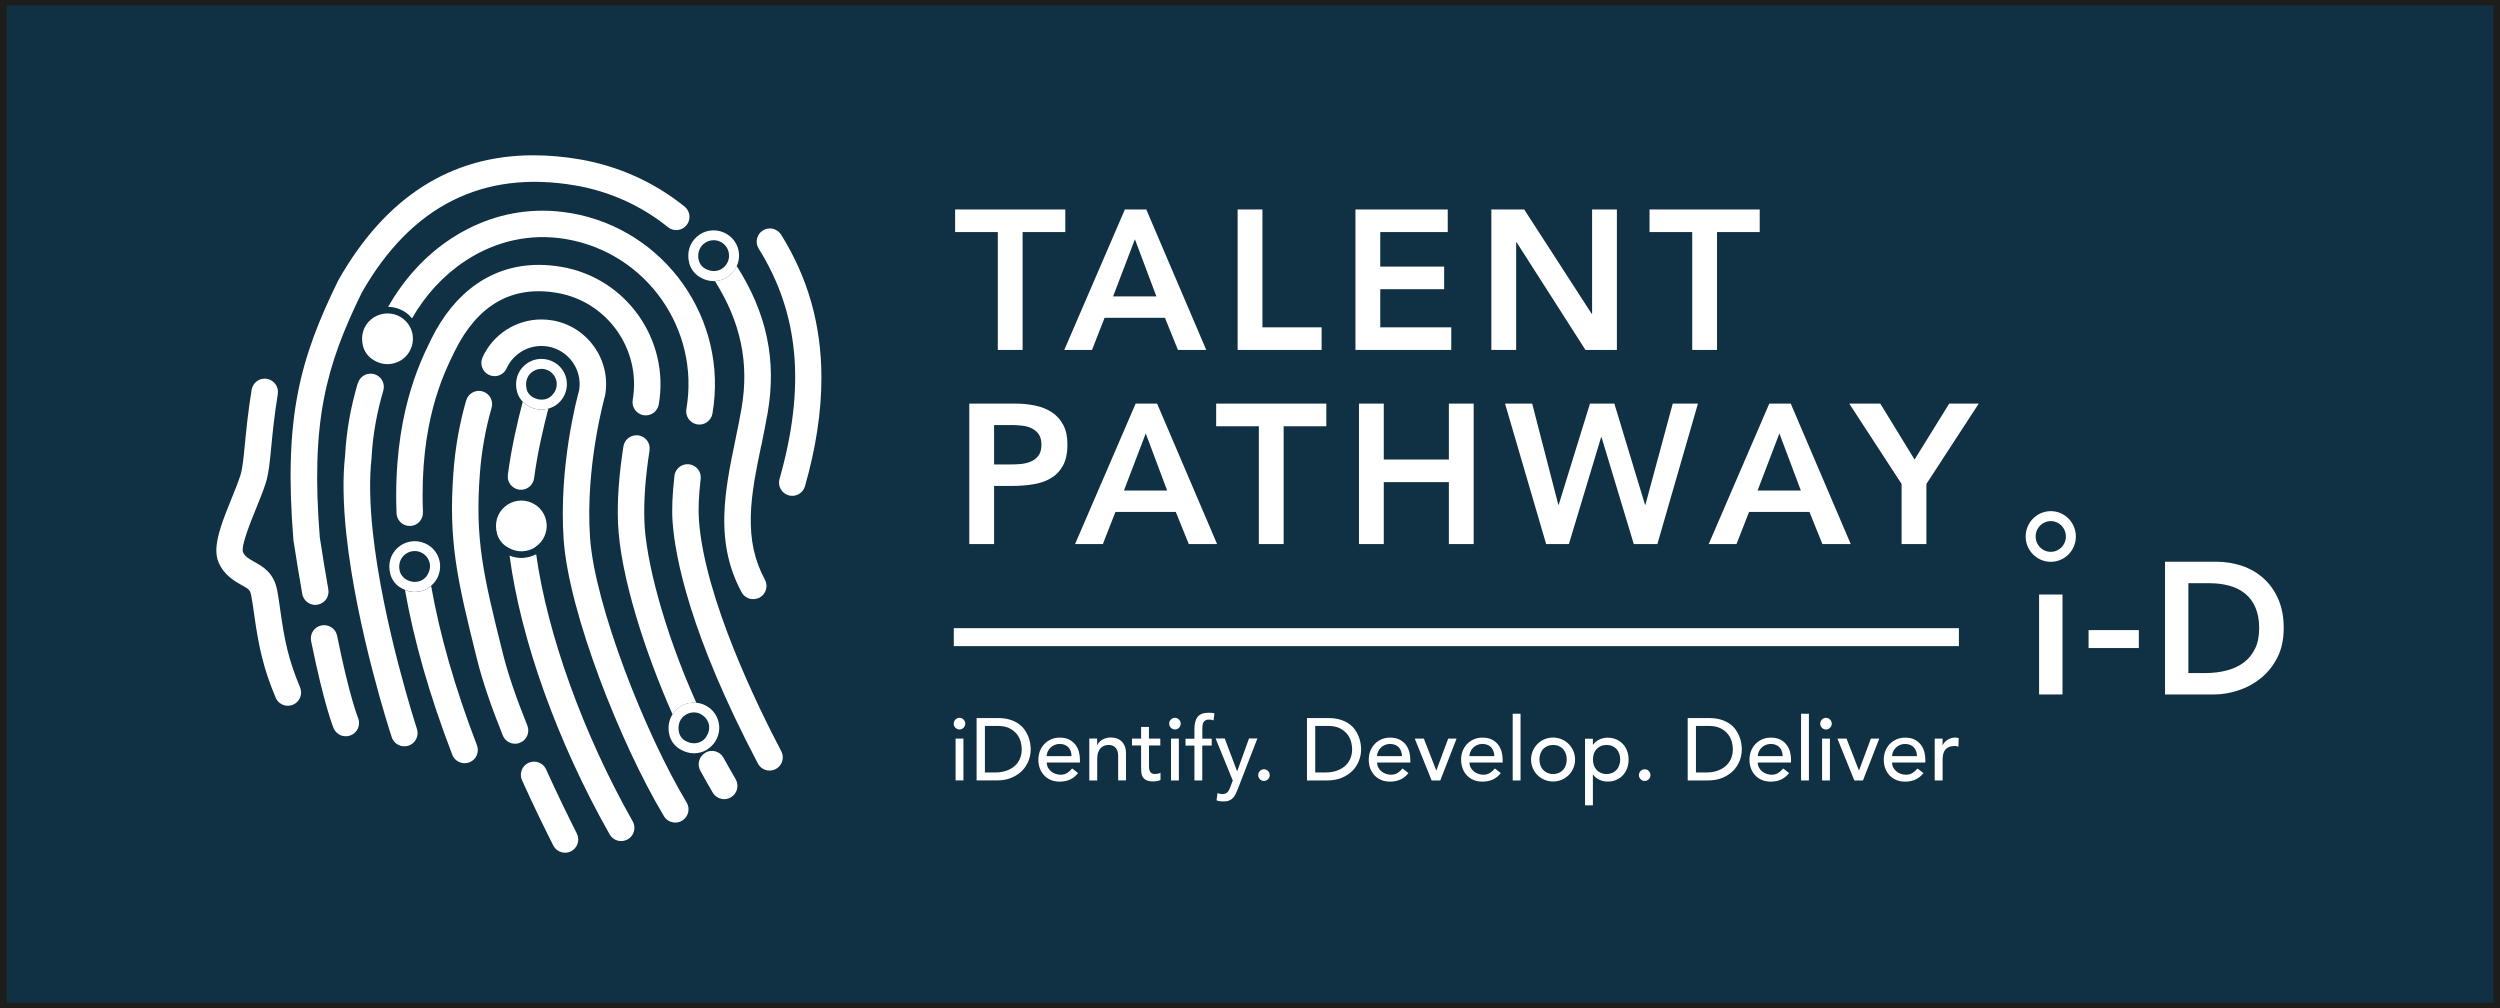 <?xml version="1.0" encoding="UTF-8"?>
<svg preserveAspectRatio="xMidYMid slice" width="124px" height="50px" xmlns="http://www.w3.org/2000/svg" id="Layer_2" viewBox="0 0 376 152">
  <rect x="0" y="0" width="376" height="152" fill="#808080" stroke="none"/>
  <defs>
    <style>.cls-1{fill:#fff;}.cls-2{fill:#103044;stroke:#1d1d1b;stroke-miterlimit:10;}.cls-3{fill:none;stroke:#fff;stroke-width:1.5px;}</style>
  </defs>
  <g id="Layer_1-2">
    <rect class="cls-2" x=".5" y=".5" width="375" height="151"></rect>
    <g>
      <path class="cls-1" d="M79.51,114.91c-1,.45-1.45,1.63-1,2.63,1.79,3.97,3.55,7.53,4.7,9.81,.3,.58,.84,.96,1.44,1.06,.1,.02,.21,.03,.31,.03h.04c.3,0,.6-.07,.88-.21,.98-.5,1.37-1.69,.88-2.67-1.14-2.25-2.86-5.75-4.63-9.65-.33-.74-1.06-1.17-1.81-1.17-.27,0-.55,.06-.82,.18"></path>
      <path class="cls-1" d="M106.12,113.39c-.97,.53-1.32,1.73-.8,2.7,.62,1.13,1.25,2.25,1.88,3.32,.31,.52,.82,.85,1.38,.95,.45,.08,.92,0,1.35-.25,.95-.56,1.26-1.78,.71-2.73-.61-1.04-1.22-2.12-1.82-3.21-.36-.66-1.04-1.04-1.75-1.04-.32,0-.65,.08-.95,.24"></path>
      <path class="cls-1" d="M48.34,94.26c-1.08,.22-1.77,1.27-1.55,2.35,1.99,9.78,3.34,12.99,3.39,13.12,.28,.64,.85,1.06,1.49,1.17,.36,.06,.75,.02,1.12-.13,1.01-.43,1.48-1.59,1.06-2.61-.01-.03-1.28-3.1-3.15-12.35-.19-.94-1.02-1.59-1.95-1.59-.13,0-.27,.01-.4,.04"></path>
      <path class="cls-1" d="M101.44,71.77c-.32,2.75-.42,5.09-.28,6.95,.38,5.18,2.54,16.78,12.83,36.31,.3,.57,.84,.93,1.42,1.03,.42,.07,.86,.01,1.26-.2,.97-.51,1.35-1.72,.83-2.69-3.44-6.53-11.53-22.98-12.38-34.74-.12-1.62-.03-3.7,.26-6.2,.13-1.09-.64-2.08-1.75-2.21-.08,0-.16-.01-.23-.01-1,0-1.86,.75-1.97,1.76"></path>
      <path class="cls-1" d="M70.11,60.43c-.98,3.39-1.62,6.96-1.9,10.61-.8,10.45,.52,16.27,3.57,28.44,.79,3.15,2.08,6.96,3.84,11.32,.27,.66,.85,1.11,1.51,1.22,.35,.06,.72,.03,1.08-.12,1.02-.41,1.51-1.57,1.1-2.59-1.69-4.19-2.93-7.82-3.67-10.8-3.02-12.04-4.22-17.32-3.46-27.17,.26-3.38,.85-6.68,1.76-9.81,.3-1.06-.3-2.16-1.36-2.47-.18-.05-.37-.08-.55-.08-.86,0-1.66,.57-1.91,1.44"></path>
      <path class="cls-1" d="M37.84,58.82c-.56,3.52-.81,6.16-1.02,8.28-.2,2.06-.34,3.55-.66,4.56-.33,1.04-.83,2.28-1.36,3.58-1.15,2.85-2.26,5.57-2.26,7.74h0c0,.64,.1,1.23,.32,1.75,.81,1.97,2.42,2.86,3.48,3.46,1.1,.61,1.28,.74,1.44,1.55,.15,.77,.3,1.81,.44,2.82,.68,4.83,1.36,8.1,3.24,12.56,.27,.65,.85,1.08,1.5,1.19,.36,.06,.74,.02,1.11-.13,1.01-.43,1.49-1.59,1.06-2.61-1.72-4.08-2.33-6.98-2.97-11.56-.15-1.06-.3-2.16-.47-3.04-.52-2.64-2.12-3.54-3.41-4.26-.9-.5-1.47-.85-1.74-1.49-.3-.94,1.16-4.55,1.95-6.49,.56-1.38,1.09-2.68,1.47-3.87,.45-1.4,.61-3.07,.83-5.38,.2-2.07,.45-4.64,.99-8.03,.17-1.08-.56-2.09-1.63-2.28h-.02c-.11-.02-.21-.03-.32-.03-.96,0-1.81,.7-1.96,1.68"></path>
      <path class="cls-1" d="M53.81,57.81c-1.08,3.68-1.71,7.22-1.9,10.81-.38,3.31-.31,7.35,.19,12.01,1.54,14.27,6.6,29.79,6.82,30.44,.24,.72,.85,1.22,1.56,1.34,.31,.05,.64,.03,.96-.07,1.04-.34,1.61-1.47,1.27-2.51-.05-.16-5.15-15.77-6.64-29.62-.47-4.39-.53-8.16-.18-11.19v-.12c.19-3.3,.76-6.56,1.76-9.96,.31-1.05-.29-2.16-1.35-2.47-.19-.05-.38-.08-.56-.08-.86,0-1.65,.56-1.91,1.43"></path>
      <path class="cls-1" d="M72.57,53.96c-.45,1,0,2.18,.99,2.63,1,.46,2.18,.01,2.63-.99,1.08-2.38,3.63-3.73,6.21-3.29,3.09,.53,5.19,3.45,4.71,6.54-.35,1.27-3.08,11.54-2.34,22.45,.75,10.99,8.56,30.77,15.09,41.65,.31,.52,.82,.84,1.37,.93,.45,.08,.94,0,1.36-.26,.94-.57,1.25-1.79,.68-2.73-6.29-10.47-13.84-29.75-14.53-39.87-.73-10.68,2.2-21.09,2.23-21.2l.05-.21c.91-5.29-2.65-10.33-7.94-11.23-.55-.09-1.1-.14-1.65-.14-3.77,0-7.26,2.19-8.86,5.71"></path>
      <path class="cls-1" d="M64.81,51.3c-1.71,3.48-5.72,11.64-5.17,26.09,.04,.96,.74,1.73,1.65,1.88,.13,.02,.27,.03,.41,.03,1.1-.04,1.95-.97,1.91-2.07-.52-13.44,3.05-20.69,4.76-24.18,3.45-7.01,8.63-9.97,15.41-8.81,7.57,1.3,12.68,8.52,11.38,16.1-.19,1.08,.54,2.11,1.62,2.3,1.08,.19,2.11-.54,2.3-1.62,1.67-9.74-4.89-19.02-14.63-20.69-1.16-.2-2.3-.3-3.4-.3-6.94,0-12.63,3.91-16.25,11.27"></path>
      <path class="cls-1" d="M114.74,34.85c-.93,.58-1.22,1.81-.63,2.74,6.08,9.74,7.08,20.75,3.13,34.64-.3,1.06,.31,2.16,1.37,2.46,.07,.02,.14,.04,.21,.05,.99,.17,1.97-.43,2.25-1.42,1.65-5.79,2.47-11.2,2.47-16.28v-.04c0-7.93-2.02-15.04-6.06-21.51-.38-.6-1.03-.94-1.69-.94-.36,0-.72,.1-1.05,.3"></path>
      <path class="cls-1" d="M50.91,42.3l-.06,.11c-5.74,11.73-8.21,20.56-6.72,39.01l.02,.14c.43,2.78,.87,5.46,1.31,7.96,.15,.85,.82,1.48,1.62,1.62,.22,.04,.45,.04,.68,0,1.08-.19,1.81-1.22,1.62-2.3-.43-2.45-.86-5.08-1.28-7.81-1.4-17.44,.92-25.79,6.31-36.82,7.44-13.08,18.26-18.51,32.16-16.12,5.09,.88,9.9,3.04,13.89,6.27,.86,.69,2.11,.56,2.8-.3,.69-.85,.56-2.11-.3-2.8-4.52-3.65-9.96-6.1-15.72-7.09-2.42-.42-4.77-.62-7.02-.62-12.4,0-22.24,6.29-29.31,18.75"></path>
      <path class="cls-1" d="M114.49,67.26c.33-1.63,.68-3.31,.97-4.99,1.36-7.88-.13-14.97-4.66-22.07-.33,.74-.89,1.38-1.63,1.79-.52,.29-1.08,.44-1.65,.47,3.9,6.19,5.18,12.34,4.01,19.13-.28,1.62-.62,3.27-.95,4.86-.76,3.67-1.54,7.46-1.64,11.2-.12,4.39,.73,8.19,2.6,11.62,.3,.56,.83,.91,1.41,1.01,.43,.07,.88,0,1.29-.21,.97-.53,1.32-1.73,.8-2.7-1.54-2.84-2.22-5.9-2.12-9.62,.09-3.39,.8-6.85,1.56-10.51h0Z"></path>
      <path class="cls-1" d="M108.82,35.14c-1.37-.57-2.91-.32-4.01,.65-1.13,.99-1.55,2.49-1.14,4.01,.21,.78,.7,1.47,1.36,1.92,.72,.5,1.51,.75,2.31,.75,.07,0,.13,0,.2-.01,.57-.03,1.13-.18,1.65-.47,.74-.41,1.3-1.05,1.63-1.79,.24-.54,.36-1.14,.33-1.76-.07-1.45-.98-2.74-2.32-3.29h0Zm.83,3.36c.04,.91-.41,1.74-1.19,2.18-.64,.35-1.37,.37-2.06,.08-.18-.07-.35-.15-.52-.27-.37-.25-.65-.65-.77-1.09-.26-.96,0-1.89,.69-2.5,.43-.38,.98-.58,1.53-.58,.31,0,.62,.06,.92,.19,.78,.32,1.33,1.1,1.39,1.94,0,.01,0,.03,0,.04h0Z"></path>
      <path class="cls-1" d="M81.44,61.8c-.79,0-1.59-.25-2.31-.75-.18-.13-.35-.28-.51-.43-.73,2.76-1.71,6.91-2.24,10.99-.14,1.06,.59,2.04,1.64,2.22,.03,0,.05,0,.08,.01,1.09,.14,2.09-.63,2.23-1.72,.5-3.82,1.44-7.81,2.14-10.47-.27,.08-.56,.12-.84,.14-.07,0-.13,.01-.2,.01h0Z"></path>
      <path class="cls-1" d="M82.92,54.47c-1.37-.57-2.91-.32-4.01,.65-1.13,.99-1.55,2.49-1.14,4.01,.15,.56,.45,1.08,.86,1.49,.15,.16,.32,.31,.51,.43,.72,.5,1.52,.75,2.31,.75,.07,0,.13,0,.2-.01,.28-.01,.56-.06,.84-.14,.28-.08,.55-.19,.81-.33,.74-.41,1.3-1.05,1.63-1.79,.24-.54,.36-1.14,.33-1.76-.07-1.45-.98-2.74-2.32-3.29h0Zm.09,5.2c-.14,.13-.29,.25-.46,.35-.64,.35-1.37,.37-2.06,.08-.18-.07-.35-.15-.52-.27-.37-.25-.65-.65-.77-1.09-.02-.06-.01-.11-.02-.17-.18-.89,.06-1.75,.71-2.32,.43-.38,.98-.58,1.53-.58,.31,0,.62,.06,.92,.19,.78,.32,1.33,1.1,1.39,1.94,0,.01,0,.03,0,.04,.03,.71-.24,1.37-.74,1.83h0Z"></path>
      <path class="cls-1" d="M85.85,32.25c-1.42-.24-2.84-.37-4.25-.37-4.83,0-9.54,1.43-13.8,4.23-3.86,2.54-7.09,6.1-9.42,10.24,.61,.01,1.21,.13,1.77,.36,.71,.29,1.33,.77,1.82,1.36,2-3.5,4.75-6.49,8.01-8.64,4.64-3.05,9.89-4.18,15.19-3.27,12.03,2.07,20.13,13.53,18.06,25.56-.19,1.08,.54,2.11,1.62,2.3,1.08,.19,2.11-.54,2.3-1.62,2.44-14.19-7.12-27.72-21.31-30.16h0Z"></path>
      <path class="cls-1" d="M61.45,49.01c-.41-.6-.98-1.09-1.68-1.38-.63-.26-1.3-.34-1.95-.27-.75,.09-1.47,.4-2.07,.92-1.13,.99-1.55,2.49-1.14,4.01,.15,.56,.45,1.08,.86,1.49,.15,.16,.32,.31,.51,.43,.72,.5,1.52,.75,2.31,.75,.07,0,.13,0,.2-.01,.28-.02,.56-.06,.84-.14,.28-.08,.55-.19,.81-.33,.74-.41,1.3-1.05,1.63-1.79,.24-.54,.36-1.14,.33-1.76-.03-.7-.27-1.35-.64-1.91h0Z"></path>
      <path class="cls-1" d="M95.16,123.73c-7.48-13.21-12.85-28.21-14.52-40.18-.61,.32-1.28,.51-1.98,.55-.11,0-.18,.01-.25,.01-.59,0-1.19-.12-1.77-.35,1.67,12.61,7.15,27.97,15.05,41.92,.3,.54,.83,.89,1.4,.98,.44,.08,.9,0,1.32-.23,.96-.54,1.29-1.76,.75-2.71h0Z"></path>
      <path class="cls-1" d="M79.9,75.78c-1.37-.57-2.91-.32-4.01,.65-1.13,.99-1.55,2.49-1.14,4.01,.21,.78,.7,1.47,1.36,1.92,.13,.09,.26,.16,.39,.23,.61,.34,1.27,.52,1.92,.52,.07,0,.13,0,.2-.01,.57-.03,1.13-.18,1.65-.47,.08-.05,.16-.11,.23-.16,.62-.41,1.1-.97,1.39-1.63,.24-.54,.36-1.14,.33-1.76-.07-1.45-.98-2.74-2.32-3.29h0Z"></path>
      <path class="cls-1" d="M71.73,112.27c-3.28-8.53-5.59-16.58-6.89-23.98-.12,.1-.25,.2-.39,.3-.08,.05-.15,.11-.23,.16-.52,.29-1.08,.44-1.65,.47-.07,0-.13,.01-.2,.01-.49,0-.99-.1-1.46-.3,1.35,7.66,3.73,15.98,7.11,24.77,.26,.68,.85,1.13,1.52,1.25,.34,.06,.7,.03,1.05-.1,1.03-.39,1.54-1.54,1.14-2.57h0Z"></path>
      <path class="cls-1" d="M63.86,81.89c-1.37-.57-2.91-.32-4.01,.65-1.13,.99-1.55,2.49-1.14,4.01,.21,.78,.7,1.47,1.36,1.92,.13,.09,.26,.16,.39,.23,.15,.08,.3,.16,.46,.22,.48,.2,.97,.3,1.46,.3,.07,0,.13,0,.2-.01,.57-.03,1.13-.18,1.65-.47,.08-.05,.16-.11,.23-.16,.14-.09,.26-.19,.39-.3,.43-.37,.78-.82,1.01-1.34,.24-.54,.36-1.14,.33-1.76-.07-1.45-.98-2.74-2.32-3.29h0Zm.4,4.82c-.2,.29-.45,.55-.77,.72-.64,.35-1.37,.37-2.06,.08-.18-.07-.35-.15-.52-.27-.12-.08-.22-.19-.32-.3-.15-.17-.28-.35-.37-.56-.03-.08-.06-.15-.08-.23-.26-.96,0-1.89,.69-2.5,.43-.38,.98-.58,1.53-.58,.31,0,.62,.06,.92,.19,.78,.32,1.33,1.1,1.39,1.94,0,.01,0,.03,0,.04,.02,.34-.05,.67-.17,.97-.07,.17-.15,.33-.25,.48h0Z"></path>
      <path class="cls-1" d="M104.72,105.88c-5.08-11.38-7.59-21.69-7.8-27.21-.12-3.09,.14-6.69,.77-10.72,.17-1.08-.56-2.09-1.63-2.27,0,0-.02,0-.03,0-.1-.02-.21-.02-.31-.02-.96,0-1.81,.7-1.96,1.68-.67,4.29-.95,8.15-.81,11.5,.32,7.99,4.15,19.66,8.2,28.79,.19-.29,.42-.57,.69-.81,.81-.71,1.85-1.03,2.88-.93h0Z"></path>
      <path class="cls-1" d="M105.85,106.16c-.37-.15-.75-.24-1.13-.28-1.04-.1-2.08,.22-2.88,.93-.27,.24-.5,.51-.69,.81-.59,.92-.76,2.05-.45,3.2,.21,.78,.7,1.47,1.36,1.92,.13,.09,.26,.16,.39,.23,.61,.34,1.27,.52,1.92,.52,.07,0,.13,0,.2-.01,.57-.03,1.13-.18,1.65-.47,.08-.05,.16-.11,.23-.16,.62-.41,1.1-.97,1.39-1.63,.24-.54,.36-1.14,.33-1.76-.07-1.45-.98-2.74-2.32-3.29h0Zm.4,4.82c-.2,.29-.45,.55-.77,.72-.64,.35-1.37,.37-2.06,.08-.18-.07-.35-.15-.52-.27-.3-.21-.54-.52-.68-.86-.03-.07-.06-.15-.08-.23-.08-.28-.1-.55-.09-.82,.02-.65,.28-1.25,.77-1.68,.43-.38,.98-.58,1.53-.58,.31,0,.62,.06,.92,.19,.1,.04,.18,.11,.27,.16,.63,.38,1.07,1.04,1.12,1.78,0,.01,0,.03,0,.04,.03,.54-.14,1.04-.43,1.45h0Z"></path>
      <polygon class="cls-1" points="143.45 97.37 294.62 97.37 294.62 94.67 143.45 94.67 143.45 97.37 143.45 97.37"></polygon>
      <path class="cls-3" d="M308.44,83.94c1.67,0,3.02-1.37,3.02-3.06s-1.36-3.06-3.02-3.06-3.03,1.37-3.03,3.06,1.36,3.06,3.03,3.06h0Z"></path>
      <path class="cls-1" d="M143.72,117.57h1.18v-6.29h-1.18v6.29h0Zm-.02-7.92c.17,.17,.38,.26,.61,.26s.44-.09,.61-.26c.17-.17,.26-.38,.26-.62s-.09-.44-.26-.62c-.17-.17-.38-.26-.61-.26s-.44,.09-.61,.26c-.17,.17-.26,.38-.26,.62s.09,.44,.26,.62h0Zm3.18,7.92h3.04c.83,0,1.57-.13,2.2-.4,.64-.27,1.17-.62,1.6-1.05,.43-.44,.75-.94,.97-1.5,.22-.56,.33-1.14,.33-1.74,0-.29-.03-.61-.09-.95-.06-.34-.16-.69-.3-1.03-.14-.34-.33-.68-.57-1.01-.24-.33-.54-.62-.91-.87-.36-.25-.79-.45-1.29-.6-.5-.15-1.07-.23-1.73-.23h-3.25v9.39h0Zm1.26-8.2h1.89c.75,0,1.37,.13,1.84,.38,.47,.25,.84,.56,1.11,.92,.27,.36,.45,.74,.55,1.15,.1,.4,.14,.75,.14,1.05,0,.58-.11,1.09-.32,1.53-.21,.44-.49,.8-.85,1.09-.36,.29-.78,.51-1.26,.66-.48,.15-.98,.22-1.52,.22h-1.59v-7h0Zm14.28,5.49v-.42c0-.41-.05-.81-.16-1.2-.11-.39-.29-.75-.53-1.06-.25-.31-.56-.57-.94-.76-.38-.19-.85-.29-1.4-.29-.46,0-.89,.08-1.29,.25-.39,.17-.73,.4-1.02,.7-.29,.3-.51,.65-.67,1.05-.16,.4-.24,.84-.24,1.31s.07,.9,.22,1.31c.15,.4,.36,.75,.64,1.05,.28,.3,.61,.53,1.01,.7,.4,.17,.84,.25,1.34,.25,1.18,0,2.1-.43,2.76-1.29l-.89-.69c-.23,.28-.48,.51-.75,.68-.27,.17-.59,.26-.96,.26-.27,0-.53-.04-.79-.13-.25-.09-.48-.21-.67-.37-.19-.16-.35-.35-.47-.58-.12-.23-.18-.48-.18-.75h5Zm-5-.95c0-.21,.05-.43,.14-.64,.09-.22,.22-.41,.39-.59,.17-.18,.37-.32,.61-.43,.24-.11,.51-.17,.8-.17s.56,.05,.78,.14c.22,.09,.41,.22,.56,.38,.15,.16,.26,.36,.34,.58,.07,.22,.12,.46,.12,.73h-3.74Zm6.42,3.66h1.18v-3.24c0-.36,.04-.68,.13-.94,.09-.27,.21-.48,.37-.66,.16-.17,.34-.3,.55-.38,.21-.08,.44-.12,.68-.12,.18,0,.36,.03,.53,.09,.17,.06,.32,.15,.45,.28,.13,.13,.24,.3,.32,.5,.08,.21,.12,.46,.12,.75v3.71h1.18v-4.05c0-.42-.06-.78-.18-1.08-.12-.3-.29-.55-.49-.75-.21-.19-.45-.34-.72-.43-.28-.09-.56-.14-.86-.14-.48,0-.91,.1-1.28,.31-.37,.21-.63,.48-.78,.82h-.03v-.97h-1.18v6.29h0Zm10.66-6.29h-1.7v-1.76h-1.18v1.76h-1.37v1.03h1.37v3.28c0,.26,.01,.51,.03,.76,.02,.25,.09,.48,.21,.68,.12,.2,.3,.37,.55,.5,.25,.13,.6,.19,1.06,.19,.12,0,.3-.02,.52-.05,.22-.03,.41-.09,.55-.17v-1.09c-.12,.07-.26,.12-.41,.15-.15,.03-.29,.04-.43,.04-.23,0-.4-.04-.52-.13-.12-.08-.21-.19-.26-.33-.06-.14-.09-.29-.1-.46,0-.17-.01-.35-.01-.52v-2.85h1.7v-1.03h0Zm1.62,6.29h1.18v-6.29h-1.18v6.29h0Zm-.02-7.92c.17,.17,.38,.26,.61,.26s.44-.09,.61-.26c.17-.17,.26-.38,.26-.62s-.09-.44-.26-.62c-.17-.17-.38-.26-.61-.26s-.44,.09-.61,.26c-.17,.17-.26,.38-.26,.62s.09,.44,.26,.62h0Zm3.54,7.92h1.18v-5.25h1.42v-1.03h-1.41v-1.45c0-.22,.01-.42,.03-.59,.02-.17,.07-.32,.15-.44,.07-.12,.18-.22,.31-.29,.13-.07,.31-.1,.53-.1,.12,0,.24,0,.34,.03,.1,.02,.21,.05,.33,.09l.13-1.06c-.17-.04-.32-.07-.47-.08-.14,0-.28-.01-.41-.01-.78,0-1.33,.21-1.65,.62-.32,.41-.48,1.04-.48,1.88v1.41h-1.34v1.03h1.34v5.25h0Zm5.76,.04l-.38,.99c-.06,.16-.12,.3-.18,.42-.06,.12-.14,.23-.23,.32-.09,.09-.2,.16-.33,.21-.13,.05-.28,.07-.46,.07-.23,0-.47-.05-.71-.15l-.14,1.09c.17,.07,.34,.12,.52,.14,.18,.02,.36,.03,.53,.03,.32,0,.6-.04,.82-.13,.22-.09,.41-.21,.57-.37,.16-.16,.29-.35,.41-.58,.11-.23,.22-.48,.33-.75l2.96-7.64h-1.26l-1.77,4.91h-.03l-1.85-4.91h-1.37l2.58,6.33h0Zm5.31-.22c.17-.17,.26-.38,.26-.62s-.09-.44-.26-.62c-.17-.17-.38-.26-.61-.26s-.44,.09-.61,.26c-.17,.17-.26,.38-.26,.62s.09,.44,.26,.62c.17,.17,.38,.26,.61,.26s.44-.09,.61-.26h0Zm5.86,.18h3.04c.83,0,1.57-.13,2.2-.4,.64-.27,1.17-.62,1.6-1.05,.43-.44,.75-.94,.97-1.5,.22-.56,.33-1.14,.33-1.74,0-.29-.03-.61-.09-.95-.06-.34-.16-.69-.3-1.03-.14-.34-.33-.68-.57-1.01-.24-.33-.54-.62-.91-.87-.36-.25-.79-.45-1.29-.6-.5-.15-1.07-.23-1.73-.23h-3.25v9.39h0Zm1.26-8.2h1.89c.75,0,1.37,.13,1.84,.38,.47,.25,.84,.56,1.11,.92,.27,.36,.45,.74,.55,1.15,.1,.4,.14,.75,.14,1.05,0,.58-.11,1.09-.32,1.53-.21,.44-.5,.8-.86,1.09-.36,.29-.78,.51-1.26,.66-.48,.15-.99,.22-1.52,.22h-1.59v-7h0Zm14.28,5.49v-.42c0-.41-.05-.81-.16-1.2-.11-.39-.29-.75-.53-1.06-.24-.31-.56-.57-.94-.76-.38-.19-.85-.29-1.4-.29-.47,0-.89,.08-1.29,.25-.39,.17-.74,.4-1.02,.7-.29,.3-.51,.65-.67,1.05-.16,.4-.24,.84-.24,1.31s.07,.9,.22,1.31c.15,.4,.36,.75,.64,1.05,.28,.3,.61,.53,1.01,.7,.4,.17,.84,.25,1.34,.25,1.18,0,2.1-.43,2.76-1.29l-.89-.69c-.23,.28-.48,.51-.75,.68-.27,.17-.59,.26-.96,.26-.27,0-.53-.04-.79-.13-.25-.09-.48-.21-.67-.37-.19-.16-.35-.35-.47-.58-.12-.23-.18-.48-.18-.75h5Zm-5-.95c0-.21,.05-.43,.14-.64,.09-.22,.22-.41,.39-.59,.17-.18,.37-.32,.61-.43,.24-.11,.51-.17,.8-.17s.56,.05,.78,.14c.22,.09,.41,.22,.56,.38,.15,.16,.26,.36,.34,.58,.07,.22,.12,.46,.13,.73h-3.74Zm8.21,3.66h1.3l2.45-6.29h-1.26l-1.79,4.81-1.87-4.81h-1.37l2.54,6.29h0Zm10.68-2.71v-.42c0-.41-.06-.81-.16-1.2-.11-.39-.29-.75-.53-1.06-.24-.31-.56-.57-.94-.76-.38-.19-.85-.29-1.4-.29-.47,0-.89,.08-1.29,.25-.4,.17-.73,.4-1.02,.7-.29,.3-.51,.65-.67,1.05-.16,.4-.24,.84-.24,1.31s.08,.9,.22,1.31c.15,.4,.36,.75,.64,1.05,.28,.3,.61,.53,1.01,.7,.4,.17,.84,.25,1.34,.25,1.18,0,2.1-.43,2.76-1.29l-.89-.69c-.23,.28-.48,.51-.75,.68-.27,.17-.59,.26-.96,.26-.27,0-.54-.04-.79-.13-.25-.09-.48-.21-.67-.37-.19-.16-.35-.35-.47-.58-.12-.23-.18-.48-.18-.75h5Zm-5-.95c0-.21,.05-.43,.14-.64,.09-.22,.22-.41,.39-.59,.17-.18,.37-.32,.61-.43,.24-.11,.51-.17,.8-.17s.56,.05,.78,.14c.22,.09,.41,.22,.56,.38,.15,.16,.26,.36,.34,.58,.07,.22,.12,.46,.13,.73h-3.74Zm6.51,3.66h1.18v-10.03h-1.18v10.03h0Zm4.17-4.03c.1-.27,.23-.5,.41-.69,.18-.19,.39-.34,.65-.45,.25-.11,.54-.17,.85-.17s.6,.06,.85,.17c.25,.11,.47,.26,.64,.45,.18,.19,.31,.42,.41,.69,.1,.27,.15,.56,.15,.88s-.05,.61-.15,.88c-.1,.27-.23,.5-.41,.69-.17,.19-.39,.34-.64,.45-.25,.11-.54,.17-.85,.17s-.6-.06-.85-.17c-.25-.11-.47-.26-.65-.45-.18-.19-.31-.42-.41-.69-.1-.27-.15-.56-.15-.88s.05-.61,.15-.88h0Zm-1.15,2.18c.17,.4,.4,.75,.7,1.05,.3,.3,.65,.53,1.05,.7,.4,.17,.84,.26,1.3,.26s.9-.09,1.3-.26c.4-.17,.75-.41,1.05-.7,.3-.3,.53-.65,.7-1.05,.17-.4,.26-.83,.26-1.29s-.09-.89-.26-1.29c-.17-.4-.41-.75-.7-1.05-.3-.3-.65-.54-1.05-.71-.4-.17-.84-.26-1.3-.26s-.9,.09-1.3,.26c-.4,.17-.75,.41-1.05,.71-.3,.3-.53,.65-.7,1.05-.17,.4-.26,.83-.26,1.29s.09,.89,.26,1.29h0Zm7.86,5.59h1.18v-4.64h.03c.21,.33,.51,.59,.91,.78,.39,.19,.81,.29,1.26,.29,.48,0,.92-.08,1.31-.25,.39-.17,.72-.4,1-.7,.28-.3,.49-.65,.64-1.05,.15-.4,.22-.84,.22-1.31s-.07-.89-.22-1.29c-.15-.4-.36-.75-.64-1.05-.28-.3-.61-.53-1-.7-.39-.17-.83-.25-1.31-.25-.42,0-.83,.09-1.23,.28-.4,.19-.71,.45-.94,.78h-.03v-.9h-1.18v10.03h0Zm4.09-8.91c.25,.11,.47,.26,.64,.45,.18,.19,.31,.42,.41,.69,.1,.27,.15,.56,.15,.88s-.05,.61-.15,.88c-.1,.27-.23,.5-.41,.69-.18,.19-.39,.34-.64,.45-.25,.11-.54,.17-.85,.17s-.6-.06-.85-.17c-.25-.11-.47-.26-.65-.45-.17-.19-.31-.42-.41-.69-.1-.27-.14-.56-.14-.88s.05-.61,.14-.88c.1-.27,.23-.5,.41-.69,.18-.19,.39-.34,.65-.45,.25-.11,.54-.17,.85-.17s.6,.06,.85,.17h0Zm5.49,4.99c.17-.17,.26-.38,.26-.62s-.09-.44-.26-.62-.38-.26-.61-.26-.44,.09-.61,.26c-.17,.17-.26,.38-.26,.62s.09,.44,.26,.62c.17,.17,.38,.26,.61,.26s.44-.09,.61-.26h0Zm5.86,.18h3.04c.83,0,1.57-.13,2.2-.4,.64-.27,1.17-.62,1.6-1.05,.43-.44,.75-.94,.97-1.5,.22-.56,.33-1.14,.33-1.74,0-.29-.03-.61-.09-.95-.06-.34-.16-.69-.3-1.03-.14-.34-.33-.68-.57-1.01-.24-.33-.54-.62-.91-.87-.36-.25-.79-.45-1.29-.6-.5-.15-1.07-.23-1.73-.23h-3.25v9.39h0Zm1.26-8.2h1.89c.75,0,1.37,.13,1.84,.38,.47,.25,.84,.56,1.11,.92,.27,.36,.45,.74,.55,1.15,.1,.4,.14,.75,.14,1.05,0,.58-.11,1.09-.32,1.53-.21,.44-.5,.8-.86,1.09-.36,.29-.78,.51-1.26,.66-.48,.15-.99,.22-1.52,.22h-1.59v-7h0Zm14.28,5.49v-.42c0-.41-.05-.81-.16-1.2-.11-.39-.29-.75-.53-1.06-.24-.31-.56-.57-.94-.76-.38-.19-.85-.29-1.4-.29-.46,0-.89,.08-1.29,.25-.39,.17-.74,.4-1.02,.7-.29,.3-.51,.65-.67,1.05-.16,.4-.24,.84-.24,1.31s.07,.9,.22,1.31c.15,.4,.36,.75,.64,1.05,.28,.3,.61,.53,1.01,.7,.4,.17,.84,.25,1.33,.25,1.18,0,2.1-.43,2.76-1.29l-.89-.69c-.23,.28-.48,.51-.75,.68-.27,.17-.59,.26-.96,.26-.27,0-.54-.04-.79-.13-.25-.09-.48-.21-.67-.37-.19-.16-.35-.35-.47-.58-.12-.23-.18-.48-.18-.75h5Zm-5-.95c0-.21,.05-.43,.14-.64,.09-.22,.22-.41,.39-.59,.17-.18,.37-.32,.61-.43,.24-.11,.51-.17,.8-.17s.56,.05,.78,.14c.22,.09,.41,.22,.56,.38,.15,.16,.26,.36,.34,.58,.07,.22,.12,.46,.12,.73h-3.74Zm6.51,3.66h1.18v-10.03h-1.18v10.03h0Zm3.16,0h1.18v-6.29h-1.18v6.29h0Zm-.02-7.92c.17,.17,.38,.26,.61,.26s.44-.09,.61-.26c.17-.17,.26-.38,.26-.62s-.09-.44-.26-.62c-.17-.17-.38-.26-.61-.26s-.44,.09-.61,.26-.26,.38-.26,.62,.08,.44,.26,.62h0Zm4.87,7.92h1.3l2.45-6.29h-1.26l-1.79,4.81-1.87-4.81h-1.37l2.54,6.29h0Zm10.68-2.71v-.42c0-.41-.05-.81-.16-1.2-.11-.39-.29-.75-.53-1.06-.25-.31-.56-.57-.94-.76-.38-.19-.85-.29-1.4-.29-.46,0-.89,.08-1.29,.25-.39,.17-.73,.4-1.02,.7-.29,.3-.51,.65-.67,1.05-.16,.4-.24,.84-.24,1.31s.07,.9,.22,1.31c.15,.4,.36,.75,.64,1.05,.28,.3,.61,.53,1.01,.7,.4,.17,.84,.25,1.34,.25,1.18,0,2.1-.43,2.76-1.29l-.9-.69c-.23,.28-.48,.51-.75,.68-.27,.17-.59,.26-.96,.26-.27,0-.54-.04-.79-.13-.25-.09-.48-.21-.67-.37-.19-.16-.35-.35-.47-.58-.12-.23-.18-.48-.18-.75h5Zm-5-.95c0-.21,.05-.43,.14-.64,.09-.22,.22-.41,.39-.59,.17-.18,.37-.32,.61-.43,.24-.11,.51-.17,.8-.17s.56,.05,.78,.14c.22,.09,.41,.22,.56,.38,.15,.16,.26,.36,.34,.58,.07,.22,.12,.46,.12,.73h-3.74Zm6.42,3.66h1.18v-3.16c0-.69,.15-1.2,.46-1.53,.31-.33,.75-.49,1.33-.49,.1,0,.19,0,.29,.03,.1,.02,.19,.04,.29,.07l.05-1.29c-.16-.05-.33-.08-.53-.08s-.39,.03-.58,.09c-.19,.06-.37,.13-.53,.23-.16,.1-.31,.21-.44,.35-.13,.14-.24,.29-.32,.46h-.03v-.97h-1.18v6.29h0Z"></path>
      <polygon class="cls-1" points="314.12 97.66 321.68 97.66 321.68 94.96 314.12 94.96 314.12 97.66 314.12 97.66"></polygon>
      <path class="cls-1" d="M145.78,82.02h3.73v-8.74h2.66c1.1,0,2.16-.08,3.18-.24,1.02-.16,1.91-.46,2.68-.91,.77-.45,1.38-1.08,1.83-1.89,.45-.82,.68-1.89,.68-3.22,0-1.17-.21-2.15-.64-2.94-.42-.79-.99-1.41-1.7-1.88-.71-.47-1.53-.8-2.47-1-.94-.2-1.91-.3-2.91-.3h-7.04v21.12h0Zm3.73-11.96v-5.94h2.66c.49,0,1.01,.03,1.54,.09,.53,.06,1.02,.19,1.45,.4s.79,.51,1.06,.89c.28,.39,.41,.91,.41,1.57,0,.72-.15,1.27-.46,1.67-.31,.4-.7,.7-1.18,.89-.48,.2-1.01,.32-1.58,.36-.57,.04-1.12,.06-1.66,.06h-2.25Zm12.19,11.96h4.17l1.89-4.83h9.08l1.95,4.83h4.26l-9.02-21.12h-3.23l-9.11,21.12h0Zm7.34-8.05l3.28-8.59,3.22,8.59h-6.51Zm20.29,8.05h3.73v-17.72h6.42v-3.4h-16.57v3.4h6.42v17.72h0Zm15.06,0h3.73v-9.31h9.79v9.31h3.73v-21.12h-3.73v8.41h-9.79v-8.41h-3.73v21.12h0Zm28.14,0h3.43l4.85-16.08h.06l4.85,16.08h3.55l6.1-21.12h-3.79l-4.11,15.21h-.06l-4.61-15.21h-3.67l-4.7,15.21h-.06l-3.93-15.21h-4.08l6.18,21.12h0Zm24.47,0h4.17l1.89-4.83h9.08l1.95,4.83h4.26l-9.02-21.12h-3.23l-9.11,21.12h0Zm7.34-8.05l3.28-8.59,3.23,8.59h-6.51Zm21.66,8.05h3.73v-9.04l7.87-12.08h-4.44l-5.21,8.41-5.15-8.41h-4.67l7.87,12.08v9.04h0Z"></path>
      <path class="cls-1" d="M150.07,52.82h3.73v-17.72h6.42v-3.4h-16.57v3.4h6.42v17.72h0Zm10,0h4.17l1.89-4.83h9.08l1.95,4.83h4.26l-9.02-21.12h-3.22l-9.11,21.12h0Zm7.34-8.05l3.28-8.59,3.23,8.59h-6.51Zm18.73,8.05h12.63v-3.4h-8.9V31.7h-3.73v21.12h0Zm17.72,0h14.41v-3.4h-10.68v-5.73h9.61v-3.4h-9.61v-5.19h10.15v-3.4h-13.88v21.12h0Zm20.44,0h3.73v-16.2h.06l10.36,16.2h4.73V31.7h-3.73v15.69h-.06l-10.15-15.69h-4.94v21.12h0Zm30.21,0h3.73v-17.72h6.42v-3.4h-16.57v3.4h6.42v17.72h0Z"></path>
      <polygon class="cls-1" points="306.68 104.64 310.2 104.64 310.2 89.61 306.68 89.61 306.68 104.64 306.68 104.64"></polygon>
      <path class="cls-1" d="M325.61,104.64h7.38c1.19,0,2.41-.2,3.65-.61,1.24-.4,2.36-1.01,3.38-1.83,1.02-.82,1.84-1.85,2.49-3.1,.64-1.25,.96-2.73,.96-4.44s-.28-3.16-.84-4.41c-.56-1.25-1.3-2.29-2.24-3.11-.93-.83-2-1.44-3.21-1.85-1.21-.4-2.47-.61-3.77-.61h-7.79v19.94h0Zm3.52-3.21v-13.52h3.21c1.08,0,2.07,.13,2.98,.38,.9,.25,1.68,.65,2.35,1.18,.66,.54,1.18,1.24,1.55,2.1,.37,.86,.56,1.9,.56,3.1s-.21,2.26-.63,3.11c-.42,.85-.99,1.55-1.72,2.08-.73,.54-1.58,.93-2.56,1.18-.98,.25-2.02,.38-3.11,.38h-2.63Z"></path>
    </g>
  </g>
</svg>
